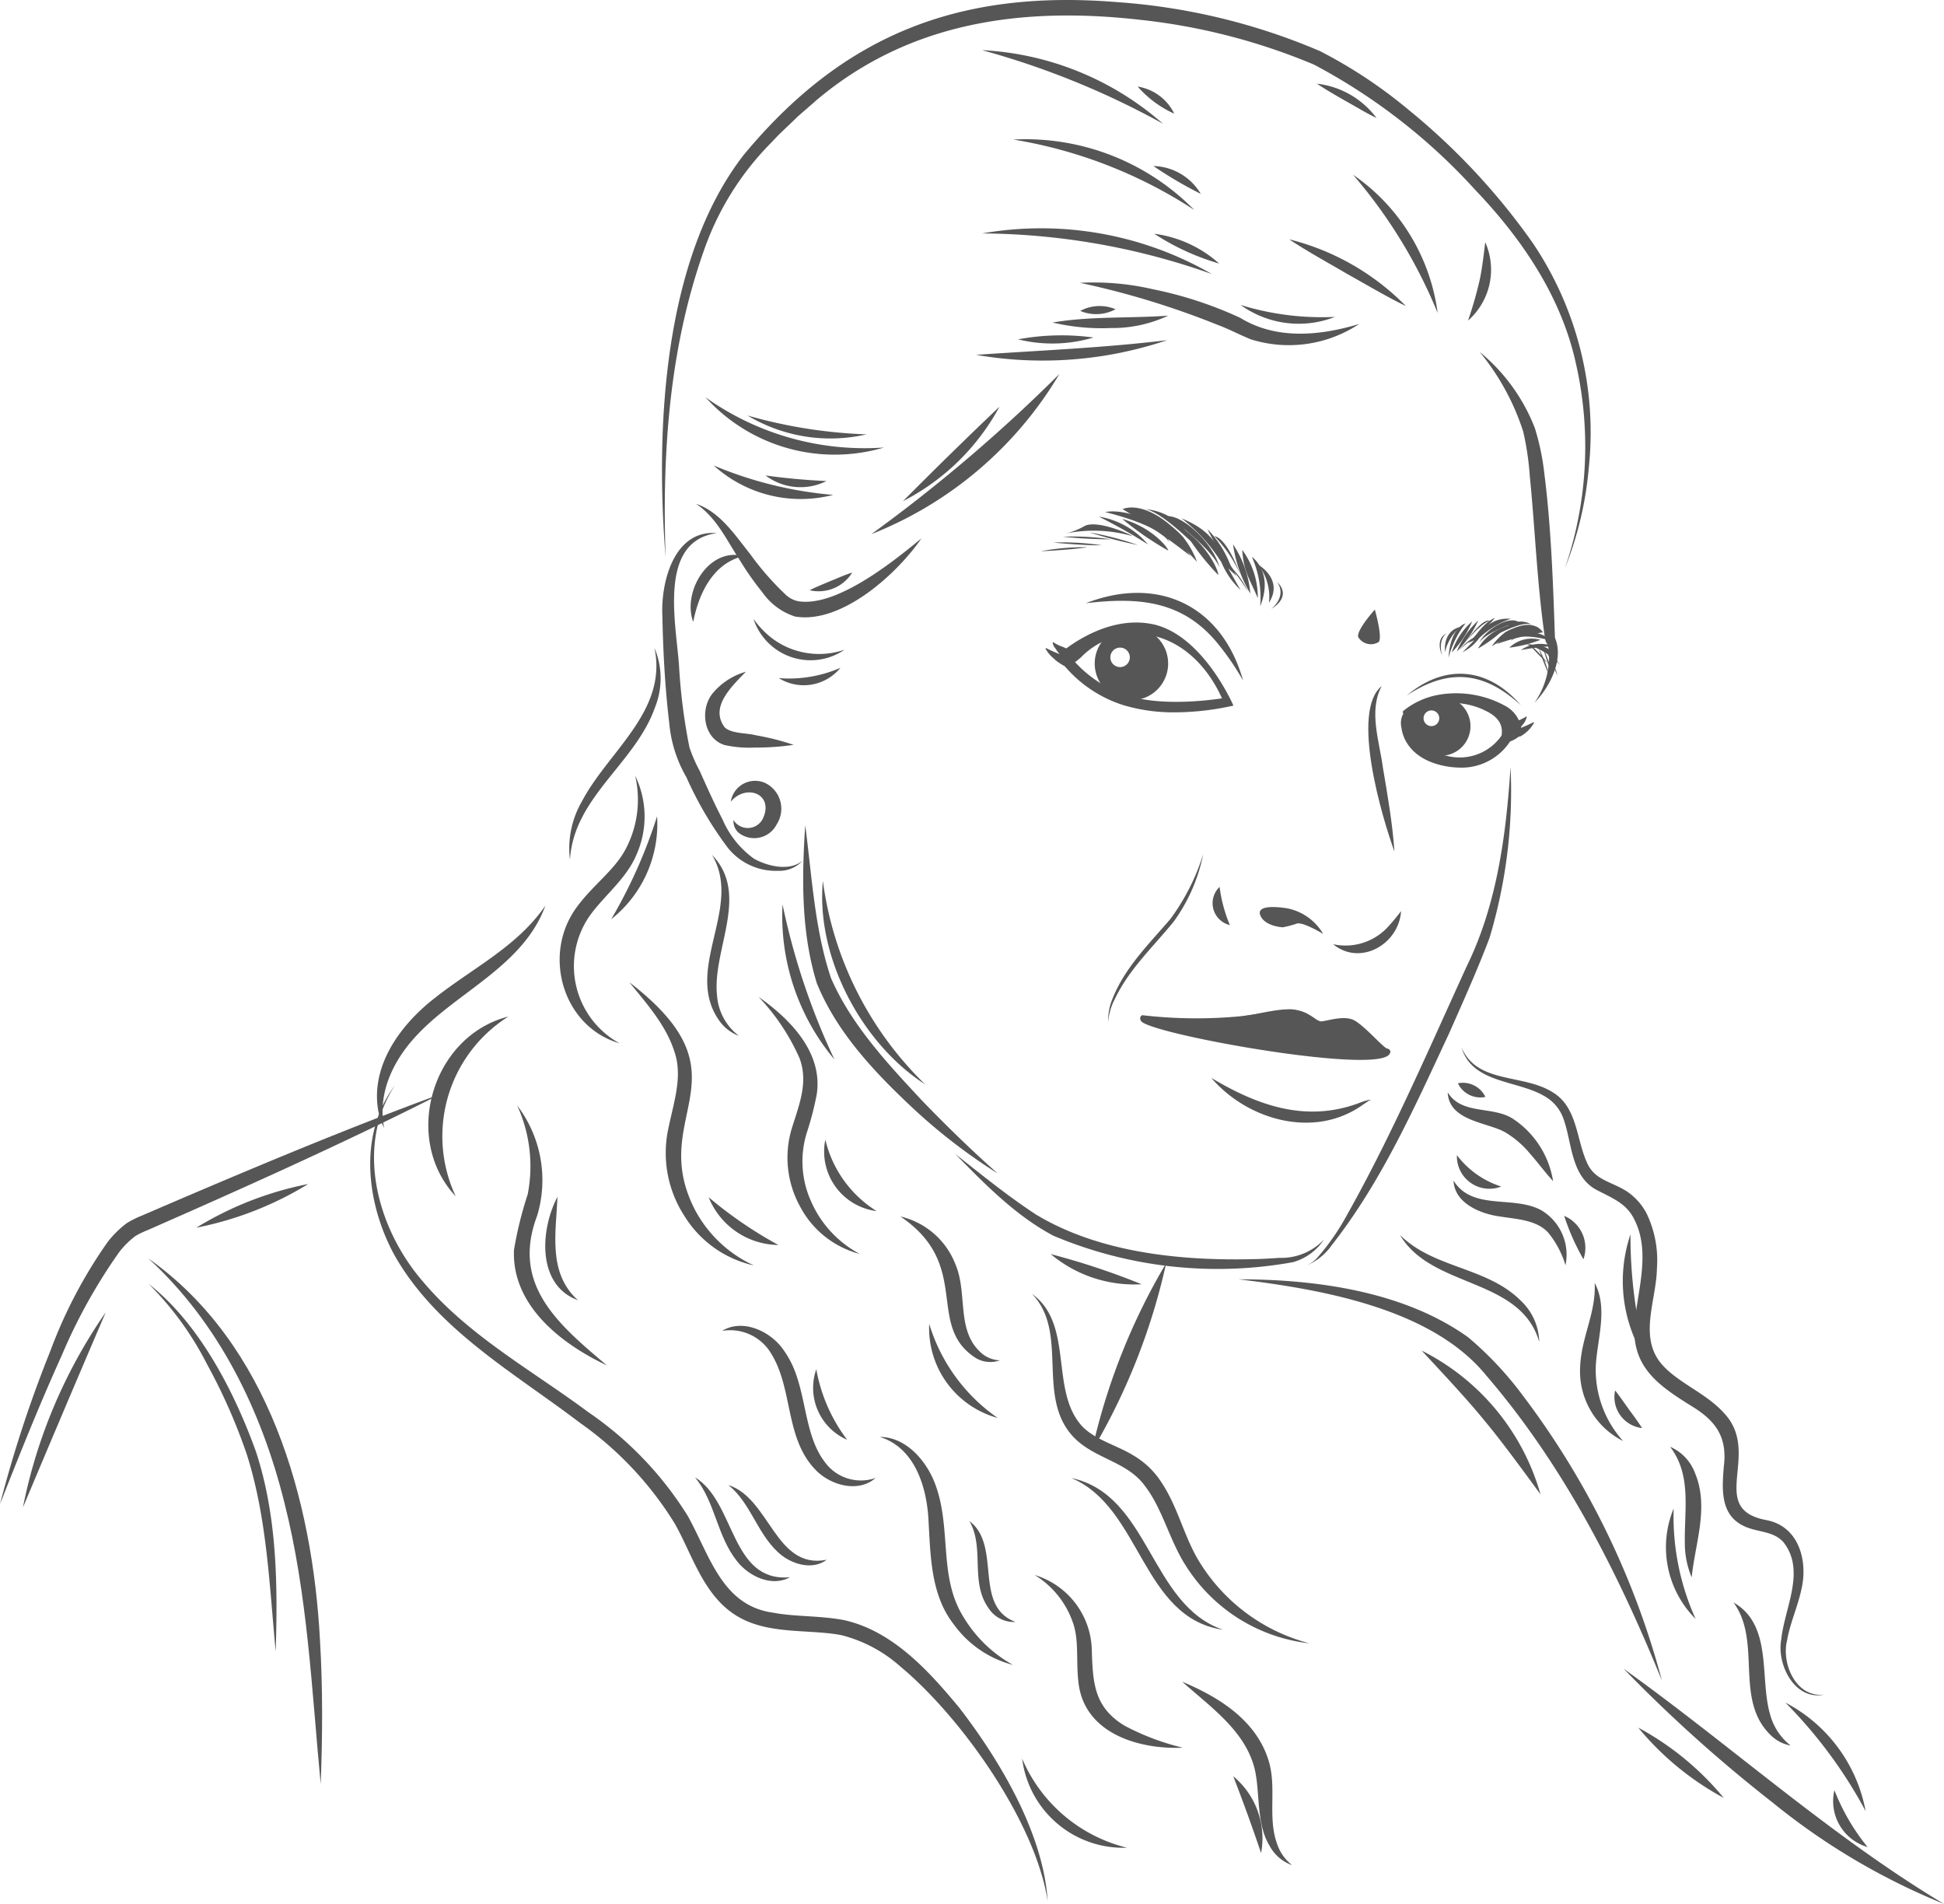 <svg xmlns="http://www.w3.org/2000/svg" xmlns:xlink="http://www.w3.org/1999/xlink" width="154.148" height="150.936" viewBox="0 0 154.148 150.936"><defs><clipPath id="a"><rect width="154.148" height="150.936" fill="none"/></clipPath></defs><g clip-path="url(#a)"><path d="M474.792,260c5.727-2.228,10.8.18,12.467,6.137a20.749,20.749,0,0,0-2.18-3.143c-2.793-3.266-6.287-3.465-10.287-2.993" transform="translate(-388.688 -212.18)" fill="#565656"/><path d="M624.16,297c-2.92-2.683-5.718-2.971-9.048-.774,3.044-2.572,6.468-2.229,9.048.774" transform="translate(-503.561 -241.09)" fill="#565656"/><path d="M599.343,299.89c-1.059,1.97-.183,4.376.093,6.458.372,2.214.762,4.419.917,6.669-.977-2.687-3.495-11.111-1.01-13.127" transform="translate(-489.781 -245.505)" fill="#565656"/><path d="M582.889,400.919a4.576,4.576,0,0,0,4.311-1.332,16.012,16.012,0,0,0,1.078-1.29c-.167,2.626-3.237,4.389-5.389,2.622" transform="translate(-477.182 -326.066)" fill="#565656"/><path d="M531.559,390.725a1.785,1.785,0,0,1-.816-3.029,11.64,11.64,0,0,0,.816,3.029" transform="translate(-434.037 -317.387)" fill="#565656"/><path d="M492.028,373.387a13.617,13.617,0,0,1-2.331,5.336c-1.621,2-3.549,3.78-4.669,6.136a4.781,4.781,0,0,0-.538,1.835,4.5,4.5,0,0,1,.372-1.908c.982-2.439,2.894-4.307,4.567-6.264a17.272,17.272,0,0,0,2.6-5.135" transform="translate(-396.621 -305.673)" fill="#565656"/><path d="M542.278,473c-.04-.065-.121.006-.175.031-.11.077-.419.279-.535.361-3.81,2.674-9.081,1.166-11.951-2.179,3.725,2.224,7.593,3.587,11.838,1.948a4.429,4.429,0,0,1,.733-.212c.034,0,.093.007.09.051" transform="translate(-433.571 -385.763)" fill="#565656"/><path d="M498.758,441.717a37.072,37.072,0,0,0,7.766.074c1.34-.117,3.612-.641,4.194-.524s1.748.932,2.156.932,1.786-.505,2.6-.1,2.35,2.194,2.641,2.253.347.311.117.524c-1.573,1.456-18.933-1.689-19.622-2.7-.186-.272.028-.491.147-.464" transform="translate(-408.128 -361.23)" fill="#565656"/><path d="M542.573,441.769c1.34-.116,2.932-.66,4.195-.524s1.748.932,2.156.932" transform="translate(-444.177 -361.208)" fill="#565656"/><path d="M586.833,335.013a40.51,40.51,0,0,1-1.666,13.6c-.978,2.586-2.1,5.062-3.212,7.583-2.7,5.771-5.328,11.721-9.291,16.764a4.537,4.537,0,0,1-2.143,1.671,2.517,2.517,0,0,0,1.087-.778,18.7,18.7,0,0,0,2.3-3.354c3.509-6.245,6.476-13.132,9.462-19.661,2.4-4.908,3.116-10.418,3.468-15.82" transform="translate(-467.057 -274.258)" fill="#565656"/><path d="M417.612,504.413c2.114,1.663,4.209,3.368,6.427,4.817,5.041,3.033,11.495,3.673,17.281,3.526.59-.009,1.407-.056,2-.1a4.652,4.652,0,0,0,3.535-1.447A4.313,4.313,0,0,1,444.392,513a33.489,33.489,0,0,1-18.99-2.1c-3.006-1.6-5.43-4.088-7.79-6.493" transform="translate(-341.878 -412.938)" fill="#565656"/><path d="M293.862,233.017c-4.78.678-3.13,7.457-2.962,10.769a46.013,46.013,0,0,0,.813,6.222,11.927,11.927,0,0,0,.814,1.859c.581,1.31,1.157,2.589,1.8,3.828a7.461,7.461,0,0,0,2.5,3.128c1.073.6,2.847,1.038,3.872.138a2.473,2.473,0,0,1-1.961.823,4.856,4.856,0,0,1-3.977-1.817,28.531,28.531,0,0,1-3.29-5.6,10.313,10.313,0,0,1-1.352-4.209c-.345-2.877-.495-5.7-.555-8.575-.132-2.666.915-6.839,4.3-6.571" transform="translate(-237.042 -190.75)" fill="#565656"/><path d="M548.035,247.366a7.915,7.915,0,0,0-.657-3.912s1.755,1.193.657,3.912" transform="translate(-448.111 -199.304)" fill="#565656"/><path d="M550.964,249.863a4.106,4.106,0,0,0-.858-3.021s2.056,1.153.858,3.021" transform="translate(-450.344 -202.077)" fill="#565656"/><path d="M555.833,256.586s1.281-.964.471-2.131c0,0,1.281,1.045-.471,2.131" transform="translate(-455.033 -208.31)" fill="#565656"/><path d="M480.183,233.757a24.293,24.293,0,0,0-3.84-1,36.421,36.421,0,0,0,3.84,1" transform="translate(-389.958 -190.551)" fill="#565656"/><path d="M464.443,237.344a21.137,21.137,0,0,0-3.831-.216c0,.01,2.552.25,3.831.216" transform="translate(-377.08 -194.118)" fill="#565656"/><path d="M458.854,239.116a18.647,18.647,0,0,0-3.689.316c0,.011,2.481-.116,3.689-.316" transform="translate(-372.621 -195.735)" fill="#565656"/><path d="M468.558,234.775a20.914,20.914,0,0,0-3.83-.209,35.721,35.721,0,0,0,3.83.209" transform="translate(-380.45 -192.019)" fill="#565656"/><path d="M532.987,237.378a10.508,10.508,0,0,0-2.084-3.084c.083.067.892-.026,2.084,3.084" transform="translate(-434.624 -191.805)" fill="#565656"/><path d="M520.679,230.606c-1.5-2.343-1.952-3.143-4.09-4.044a13.726,13.726,0,0,1,3.168,3.49,6.335,6.335,0,0,0,1.51,2.185s-.789-1.367-.96-1.7c.255.239.384.359.648.6-.11-.208-.165-.312-.276-.525" transform="translate(-422.906 -185.475)" fill="#565656"/><path d="M514.541,229.671c-.4-1.715-2.75-4.086-4.127-4.048,0,0,3.412,2.393,4.127,4.048" transform="translate(-417.85 -184.706)" fill="#565656"/><path d="M519.945,234.664c.172.149-.473-2.025-2.787-3.662a19.313,19.313,0,0,0,2.787,3.662" transform="translate(-423.371 -189.11)" fill="#565656"/><path d="M508.741,231.4s-1.038-3.046-3.242-3.142a39,39,0,0,1,3.242,3.142" transform="translate(-413.827 -186.865)" fill="#565656"/><path d="M504.466,225.246c.108.208-2.413-2.449-3.792-2.667a4.493,4.493,0,0,1,3.792,2.667" transform="translate(-409.877 -182.214)" fill="#565656"/><path d="M495.684,224.254c-3.021-3.227-4.842-2.275-4.842-2.275a52.794,52.794,0,0,1,5.384,3.714s-.749-1.064-.926-1.349c.266.141.395.214.647.36-.1-.177-.156-.268-.263-.451" transform="translate(-401.828 -181.616)" fill="#565656"/><path d="M538.238,248.591a6.374,6.374,0,0,0-1.632-2.2,14.05,14.05,0,0,1,1.632,2.2" transform="translate(-439.292 -201.709)" fill="#565656"/><path d="M488.292,225.973c-.59-1.734-3.722-2.685-5.075-2.372,0,0,4.219.958,5.075,2.372" transform="translate(-395.586 -183.003)" fill="#565656"/><path d="M494.322,229.349c.191.092-.994-1.751-3.62-2.494a24.677,24.677,0,0,0,3.62,2.494" transform="translate(-401.713 -185.715)" fill="#565656"/><path d="M484.321,228.03a6.454,6.454,0,0,0-3.905-2.206,44.027,44.027,0,0,1,3.905,2.206" transform="translate(-393.292 -184.871)" fill="#565656"/><path d="M471.3,230.136c.585.2-2.547-1.343-3.694-.779a5.653,5.653,0,0,1-1.473.593,11.179,11.179,0,0,1,5.167.186" transform="translate(-381.596 -187.661)" fill="#565656"/><path d="M540.5,241.88a8.186,8.186,0,0,0-1.368-3.895,10.321,10.321,0,0,0,1.368,3.895" transform="translate(-441.358 -194.827)" fill="#565656"/><path d="M544.39,244.191a6.354,6.354,0,0,0-1.235-3.83c.105,1.733.608,2.331,1.235,3.83" transform="translate(-444.654 -196.771)" fill="#565656"/><path d="M529.942,234.616a8.368,8.368,0,0,0-1.968-3.288,22.814,22.814,0,0,0,1.968,3.288" transform="translate(-432.226 -189.377)" fill="#565656"/><path d="M633.357,275.236a7.688,7.688,0,0,1,1.344-2.72s-1.191.289-1.344,2.72" transform="translate(-518.498 -223.095)" fill="#565656"/><path d="M631.791,276.1A3.65,3.65,0,0,1,633,274.122s-1.332.154-1.214,1.978" transform="translate(-517.209 -224.41)" fill="#565656"/><path d="M629.7,278.735s-.394-1.171.316-1.77c0,0-.915.343-.316,1.77" transform="translate(-515.34 -226.737)" fill="#565656"/><path d="M668.047,280.893a9.684,9.684,0,0,1,1.563,1.638,14.417,14.417,0,0,1-1.563-1.638" transform="translate(-546.897 -229.953)" fill="#565656"/><path d="M672.8,283.343a9.8,9.8,0,0,1,.836,2.143,18.352,18.352,0,0,1-.836-2.143" transform="translate(-550.79 -231.959)" fill="#565656"/><path d="M674.67,283.209a10.074,10.074,0,0,1,.757,2.208,21.405,21.405,0,0,1-.757-2.208" transform="translate(-552.318 -231.849)" fill="#565656"/><path d="M675.981,283.689a9.71,9.71,0,0,1,.924,2.107,16.364,16.364,0,0,1-.924-2.107" transform="translate(-553.392 -232.242)" fill="#565656"/><path d="M641.205,272.883c-.109.15,1.067-1.357,1.846-1.6-.059.022-.441-.33-1.846,1.6" transform="translate(-524.917 -222.076)" fill="#565656"/><path d="M640.262,272.088c1.361-1.244,1.8-1.69,3.1-1.626a6.924,6.924,0,0,0-2.5,1.528,3.638,3.638,0,0,1-1.325,1.121s.751-.756.924-.949c-.19.092-.286.137-.48.225l.275-.3" transform="translate(-523.563 -221.409)" fill="#565656"/><path d="M646.741,272.921c.644-1.154,2.441-2.123,3.123-1.616,0,0-2.334.618-3.123,1.616" transform="translate(-529.454 -221.991)" fill="#565656"/><path d="M646.172,275.427a3.832,3.832,0,0,1,2.349-1.791,11.029,11.029,0,0,1-2.349,1.791" transform="translate(-528.979 -224.012)" fill="#565656"/><path d="M652.274,276.185s1.311-1.935,2.443-1.241a18.545,18.545,0,0,0-2.443,1.241" transform="translate(-533.984 -224.96)" fill="#565656"/><path d="M655.306,272.63c-.108.119,1.847-1.007,2.6-.692-.057-.021-1.2-.845-2.6.692" transform="translate(-536.462 -222.426)" fill="#565656"/><path d="M655.007,273.793c2.354-1.382,3.022-.031,3.022-.031a21.72,21.72,0,0,0-3.668.928s.652-.541.815-.694c-.17.014-.254.024-.418.046.1-.1.148-.148.249-.248" transform="translate(-535.693 -223.631)" fill="#565656"/><path d="M637.733,279.563c-.075.11.737-.951,1.39-1.09a8.027,8.027,0,0,0-1.39,1.09" transform="translate(-522.076 -227.972)" fill="#565656"/><path d="M660.63,277.044c.746-1.1,2.566-.729,3.165-.023,0,0-2.368-.744-3.165.023" transform="translate(-540.825 -226.233)" fill="#565656"/><path d="M659.911,279.979a2.551,2.551,0,0,1,2.465-.621,10.255,10.255,0,0,1-2.465.621" transform="translate(-540.229 -228.634)" fill="#565656"/><path d="M665.008,281.831a2.67,2.67,0,0,1,2.534-.305,17.3,17.3,0,0,0-2.534.305" transform="translate(-544.409 -230.293)" fill="#565656"/><path d="M667.638,281.756c-.347-.05,1.628-.127,2.058.7a4.14,4.14,0,0,0,.586.958,5.415,5.415,0,0,0-2.644-1.655" transform="translate(-546.529 -230.636)" fill="#565656"/><path d="M636.972,273.722a6.728,6.728,0,0,1,1.7-2.459,8.318,8.318,0,0,1-1.7,2.459" transform="translate(-521.457 -222.069)" fill="#565656"/><path d="M634.794,274.11a5.39,5.39,0,0,1,1.613-2.457,7.943,7.943,0,0,1-1.613,2.457" transform="translate(-519.674 -222.389)" fill="#565656"/><path d="M643.506,271.916c.134-.122.918-1.445,1.841-1.794a14.694,14.694,0,0,1-1.841,1.794" transform="translate(-526.806 -221.135)" fill="#565656"/><path d="M595.134,266.482s-1.476,1.631-1.32,2.175a1.17,1.17,0,0,0,1.631.388c.311-.388-.311-2.563-.311-2.563" transform="translate(-486.116 -218.155)" fill="#565656"/><path d="M552.649,398.118s-1.34-.058-1.748-.874.891-.81,2.039-.641a4.249,4.249,0,0,1,2.913,2.039s-1.631-.99-2.1-.815a7.752,7.752,0,0,1-1.107.291" transform="translate(-450.932 -324.605)" fill="#565656"/><path d="M472.361,290.235a13.844,13.844,0,0,1-4.2-.559A10.128,10.128,0,0,1,463.025,286l.693-.448a9.475,9.475,0,0,0,4.705,3.341c3.229,1.059,8.045.152,8.094.143l.322.67a21.27,21.27,0,0,1-4.479.53" transform="translate(-379.055 -233.766)" fill="#565656"/><path d="M476.333,279.092s-2.389-5.515-6.35-6.272-7.4,2.505-7.4,2.505a.726.726,0,0,0,1.231.386c.947-.663,3.138-3.27,6.954-1.988s5.136,5.408,5.136,5.408Z" transform="translate(-378.694 -223.25)" fill="#565656"/><path d="M475.311,278.781l-.025-.079c-.013-.041-1.35-4.092-5.071-5.342a6.148,6.148,0,0,0-6.359,1.572c-.194.163-.361.3-.5.4a.929.929,0,0,1-.857.2,1,1,0,0,1-.533-.643l-.016-.059.045-.042c.035-.033,3.523-3.291,7.489-2.532s6.4,6.277,6.425,6.333l.056.131Zm-7.092-5.971a6.448,6.448,0,0,1,2.061.355c3.529,1.185,4.965,4.815,5.174,5.4l.2-.018c-.393-.836-2.691-5.408-6.215-6.081-3.611-.691-6.831,2.05-7.26,2.434a.605.605,0,0,0,1.052.271c.135-.094.3-.232.489-.392a6.876,6.876,0,0,1,4.5-1.965" transform="translate(-378.173 -222.791)" fill="#565656"/><path d="M481.569,274a2.911,2.911,0,1,0,2.911,2.911A2.911,2.911,0,0,0,481.569,274m-.9,3.193a.772.772,0,1,1,.772-.772.772.772,0,0,1-.772.772" transform="translate(-391.853 -224.309)" fill="#565656"/><path d="M457.151,283.283a10.563,10.563,0,0,0,1.3.563,1.1,1.1,0,0,1,.321.439l.626.558c-.4.19-1.371-.443-1.634-.734a2.714,2.714,0,0,1-.656-.783Z" transform="translate(-374.21 -231.91)" fill="#565656"/><path d="M460.336,280.8a3.246,3.246,0,0,0,.623.319,2.658,2.658,0,0,1,.652.322c.049.07-.137.178-.236.322a.659.659,0,0,1-.46.019c-.186-.08-.345-.412-.491-.584a.865.865,0,0,1-.15-.387Z" transform="translate(-376.804 -229.879)" fill="#565656"/><path d="M613.977,305.055a6.043,6.043,0,0,1,2.617-1.21,7.987,7.987,0,0,1,5.4.893,2.383,2.383,0,0,1,1.165,2.059,2.115,2.115,0,0,1-1.359.621c-.311-.078.754-1.524-1.359-2.524-3.135-1.483-5.1.076-6.2.311-.167.036-.38-.058-.263-.15" transform="translate(-502.605 -248.645)" fill="#565656"/><path d="M621.41,307.063a.422.422,0,0,1-.1-.011c-.176-.044-.147-.241-.116-.45.071-.485.2-1.388-1.262-2.081a5.9,5.9,0,0,0-5.276.018,5.569,5.569,0,0,1-.857.3.384.384,0,0,1-.407-.132.161.161,0,0,1,.058-.2,6.17,6.17,0,0,1,2.664-1.23,8.085,8.085,0,0,1,5.471.909,2.412,2.412,0,0,1,1.2,2.191,2.275,2.275,0,0,1-1.376.686m-4.058-3.371a6.163,6.163,0,0,1,2.667.642c1.6.759,1.451,1.8,1.378,2.3a.866.866,0,0,0-.018.236,2.188,2.188,0,0,0,1.222-.583,2.355,2.355,0,0,0-1.129-1.926,7.868,7.868,0,0,0-5.325-.878,5.93,5.93,0,0,0-2.523,1.153.285.285,0,0,0,.132,0,5.447,5.447,0,0,0,.823-.29,7.1,7.1,0,0,1,2.774-.656m-3.839.9.061.084,0,0Z" transform="translate(-502.141 -248.178)" fill="#565656"/><path d="M619.446,304.517a2.345,2.345,0,1,0,2.345,2.345,2.345,2.345,0,0,0-2.345-2.345m-.753,2.339a.622.622,0,1,1,.622-.622.622.622,0,0,1-.622.622" transform="translate(-505.19 -249.293)" fill="#565656"/><path d="M617.255,314.4a6.281,6.281,0,0,1-1.174-.115c-3.124-.593-3.447-2.708-3.478-3.026a1.548,1.548,0,0,1,.465-1.54l.633.394a1.171,1.171,0,0,0-.288.991l.01.073c.005.07.161,1.795,2.811,2.3a4.043,4.043,0,0,0,4.372-1.72l.613.557a4.59,4.59,0,0,1-3.965,2.089" transform="translate(-501.471 -253.548)" fill="#565656"/><path d="M615.015,309.656s.643-.284.663-.148-.391,1.566-.138,2.148.155.816.155.816a3.584,3.584,0,0,1-.854-1.922c.058-.835.175-.893.175-.893" transform="translate(-503.336 -253.348)" fill="#565656"/><path d="M663.254,315.743a2.788,2.788,0,0,1-1.075,1.079.831.831,0,0,1-.569-.061l-.02-.058a1.1,1.1,0,0,1,.321-.439,10.646,10.646,0,0,0,1.3-.563l.045.042" transform="translate(-541.611 -258.449)" fill="#565656"/><path d="M662.473,313.231a1.478,1.478,0,0,1-.38.7c-.081.1-.134.236-.261.272-.087.03-.4.08-.494-.07a.718.718,0,0,1,.133-.432c.121-.141.46-.185.643-.31a1.119,1.119,0,0,0,.3-.169Z" transform="translate(-541.404 -256.418)" fill="#565656"/><path d="M646.977,153.834a14.683,14.683,0,0,1,4.375,6.036,19.406,19.406,0,0,1,.765,3.706c.536,4.2.692,8.93.83,12.924.731,1.7-.405,3.9-1.62,5.142a6.417,6.417,0,0,0,1.132-4.209,1.591,1.591,0,0,0-.227-.607,1.669,1.669,0,0,1-.069-.251c-.623-4.17-.789-8.678-1.208-12.868a23.127,23.127,0,0,0-.522-3.548,19.173,19.173,0,0,0-3.457-6.325" transform="translate(-529.648 -125.936)" fill="#565656"/><path d="M322.186,222.981c-1.934,2.814-6.333,6.8-10.012,6.181a5.055,5.055,0,0,1-2.609-1.947,22.182,22.182,0,0,1-1.724-2.445c-1.07-1.612-1.866-3.443-3.521-4.546,1.911.639,3.109,2.507,4.307,4a22.449,22.449,0,0,0,2.8,3.2,2.018,2.018,0,0,0,1.008.526c3.011.473,7.452-3.074,9.747-4.973" transform="translate(-249.132 -180.286)" fill="#565656"/><path d="M380.99,176.171a125.806,125.806,0,0,0,14.914-12.7,30.261,30.261,0,0,1-14.914,12.7" transform="translate(-311.897 -133.826)" fill="#565656"/><path d="M494.36,126.7a10.087,10.087,0,0,1-8.605,1.213c-.954-.394-1.7-.8-2.631-1.147a66.132,66.132,0,0,0-10.9-3.329,20.853,20.853,0,0,1,5.783.509,31.1,31.1,0,0,1,6.925,2.269c2.868,1.758,6.318,1.421,9.429.485" transform="translate(-386.585 -101.016)" fill="#565656"/><path d="M289.743,44.21c-.812-10.091-.244-23.6,6.169-31.9C303.88,2.666,313.133-.836,325.5.165a49.666,49.666,0,0,1,16.134,3.888A38.025,38.025,0,0,1,348.6,8.66a52.722,52.722,0,0,1,9.9,10.6,26.829,26.829,0,0,1,4.447,17.8,27.956,27.956,0,0,1-1.9,8,29.653,29.653,0,0,0,.9-16.137c-1.148-5.365-4.292-9.988-8.036-13.9A46.866,46.866,0,0,0,341.15,5.12a49.054,49.054,0,0,0-13.71-3.542c-9.356-1.069-18.326.119-25.73,6.358-.369.335-1.155,1-1.527,1.336-.353.353-1.109,1.058-1.467,1.41l-.706.735a22.715,22.715,0,0,0-5.261,8.53c-2.732,7.75-3.291,16.085-3.006,24.263" transform="translate(-236.963 0)" fill="#565656"/><path d="M441.967,148.694a30.888,30.888,0,0,1-15.147,1.165c5.067-.353,10.1-.551,15.147-1.165" transform="translate(-349.416 -121.728)" fill="#565656"/><path d="M460.229,138.53c3-.513,6.142-.325,9.166-.544a10.369,10.369,0,0,1-4.546.981,16.981,16.981,0,0,1-4.62-.437" transform="translate(-376.766 -112.962)" fill="#565656"/><path d="M447.651,103.405a55.215,55.215,0,0,0-18.221-3.223,27.1,27.1,0,0,1,18.221,3.223" transform="translate(-351.553 -81.677)" fill="#565656"/><path d="M457.42,66.437a37.205,37.205,0,0,0-14.352-5.585,18.779,18.779,0,0,1,14.352,5.585" transform="translate(-362.718 -49.79)" fill="#565656"/><path d="M443.73,27.756a65.1,65.1,0,0,0-14.343-5.83,23.52,23.52,0,0,1,14.343,5.83" transform="translate(-351.518 -17.95)" fill="#565656"/><path d="M308.478,173.675a21.749,21.749,0,0,0,14.154,3.981,13.806,13.806,0,0,1-14.154-3.981" transform="translate(-252.535 -142.179)" fill="#565656"/><path d="M321.529,205.809a10.28,10.28,0,0,1-9.471-2.333,31.135,31.135,0,0,0,9.471,2.333" transform="translate(-255.466 -166.576)" fill="#565656"/><path d="M639.026,457.824c1.232,2.934,4.886,2.072,7.243,3.572,1.975,1.186,1.864,3.813,2.741,5.64.607,1.335,1.958,1.443,3.152,2.226A4.769,4.769,0,0,1,653.706,471a8.561,8.561,0,0,1,.818,4.348c-.04,2.533-1.486,5.46.395,7.616,1.285,1.467,3.513,2.283,4.909,3.84,3.075,3.223-1.428,7.626,3.41,8.509,2.571.51,3.28,3.268,2.735,5.518-.3,1.38-.891,2.644-1.13,4.014-.462,1.88.735,4.579,2.961,4.288-2.332.523-3.791-2.354-3.424-4.351.258-2.514,1.967-5.438.185-7.714-.953-1.086-2.491-.684-3.709-1.634-1.329-1.017-1.14-2.941-1.029-4.365.28-2.226-.531-3.53-2.386-4.695-2.754-1.715-5.088-3.2-4.658-6.967.3-2.605,1.192-5.463-.036-7.9-.605-1.283-1.708-1.706-2.964-2.354-2.138-1.107-1.971-3.839-2.706-5.759a3.292,3.292,0,0,0-1.147-1.489c-2.128-1.531-6.018-1.063-6.9-4.071" transform="translate(-523.139 -374.798)" fill="#565656"/><path d="M633.018,477.542c1.109,1.8,3.514,1.059,5.13,2.065a7.3,7.3,0,0,1,3.223,4.969c-.668-.733-1.232-1.507-1.843-2.193a7.529,7.529,0,0,0-1.978-1.692c-1.4-.784-4.447-.884-4.533-3.148" transform="translate(-518.22 -390.94)" fill="#565656"/><path d="M635.553,516.093c1.488,2.414,4.755,1.144,6.955,2.35a4.088,4.088,0,0,1,1.92,4.358,7.44,7.44,0,0,0-1.367-2.579c-.935-1.026-2.516-1.069-3.872-1.29-1.513-.208-3.573-1.055-3.635-2.839" transform="translate(-520.295 -422.5)" fill="#565656"/><path d="M692.024,560.827c1.1,2.044.159,4.591.084,6.7a8.43,8.43,0,0,0,2.169,5.832,6.188,6.188,0,0,1-3.406-5.883c.1-2.382,1.272-4.279,1.153-6.645" transform="translate(-565.575 -459.121)" fill="#565656"/><path d="M730.248,632.45a3.654,3.654,0,0,1,1.969,2.069c1.136,2.717.026,5.517-.259,8.278a6.92,6.92,0,0,1-.542-2.755c-.047-2.625.549-5.349-1.168-7.592" transform="translate(-597.818 -517.755)" fill="#565656"/><path d="M757.936,700.507c3.126,1.766,2.066,6,2.9,8.85a4.656,4.656,0,0,0,1.635,2.492,3,3,0,0,1-1.5-.745c-3.053-2.827-.721-7.449-3.032-10.6" transform="translate(-620.484 -573.47)" fill="#565656"/><path d="M250.688,339.046a7.4,7.4,0,0,1,.126,6.225c-.808,1.977-2.622,3.308-3.775,4.961a6.981,6.981,0,0,0,2.416,10.038c-4.491-1.308-6.157-6.982-3.428-10.749,1.3-1.8,3.027-2.957,3.921-4.667a8.389,8.389,0,0,0,.742-5.808" transform="translate(-200.327 -277.56)" fill="#565656"/><path d="M275.185,429.4c9.826,7.56,1.3,10.519,5.217,18.067a9.989,9.989,0,0,0,4.661,4.382,8.674,8.674,0,0,1-5.492-3.89,9.168,9.168,0,0,1-1.329-6.8c.455-2.259,1.21-4.3.5-6.3-.66-2.065-2.192-3.771-3.554-5.457" transform="translate(-225.28 -351.53)" fill="#565656"/><path d="M178.188,395.848c-1.7,4.7-6.8,6.751-10.048,10.127-1.918,1.972-3.3,4.638-2.743,7.509a5.51,5.51,0,0,1-.468-1.392c-.618-3.6,1.823-6.858,4.523-8.94,3-2.369,6.521-4.064,8.736-7.3" transform="translate(-134.94 -324.061)" fill="#565656"/><path d="M331.74,435.822c2.483,1.742,5.113,4.408,4.6,7.727a23.987,23.987,0,0,1-.769,2.979,7.676,7.676,0,0,0,.307,5.465,8.656,8.656,0,0,0,3.873,4.2,7.484,7.484,0,0,1-4.74-3.778,8.008,8.008,0,0,1-.63-6.229c.586-1.871,1.3-3.617.6-5.5a16.961,16.961,0,0,0-3.243-4.863" transform="translate(-271.579 -356.786)" fill="#565656"/><path d="M393.716,531.782a6.182,6.182,0,0,1,4.354,3.774c.983,2.284.072,5.146,1.933,6.928a2.36,2.36,0,0,0,1.6.7,2.252,2.252,0,0,1-1.955-.208c-3.964-2.614-.232-7.325-5.929-11.193" transform="translate(-322.316 -435.343)" fill="#565656"/><path d="M451.229,565.6c3.389,2.447,1.351,7.712,4.021,10.545,1.078,1.06,2.636,1.43,3.97,2.235a6.717,6.717,0,0,1,1.941,1.689c1.527,2.032,1.961,4.33,3.136,6.427a14.527,14.527,0,0,0,8.939,6.81,13.331,13.331,0,0,1-9.873-6.258c-1.235-1.958-1.815-4.464-3.179-6.219-1.416-1.972-4.068-2.146-5.716-3.935-2.926-3.191-.285-8.237-3.239-11.293" transform="translate(-369.399 -463.029)" fill="#565656"/><path d="M315.74,579.987c1.537-.956,3.627-.071,4.69,1.271a7.485,7.485,0,0,1,1.222,2.319c.764,2.236.8,4.9,2.2,6.763a3.533,3.533,0,0,0,4.055,1.306c-1.367,1.21-3.609.585-4.786-.675-2.4-2.5-1.752-6.345-3.469-9.148a3.778,3.778,0,0,0-3.911-1.836" transform="translate(-258.48 -474.478)" fill="#565656"/><path d="M384.688,628.147c2.016,0,3.6,1.78,4.315,3.541,1.449,3.59.261,7.47,2.341,10.768a10.516,10.516,0,0,0,3.9,3.761,8.372,8.372,0,0,1-4.7-3.226c-1.844-2.356-1.833-5.514-2-8.333-.147-2.586-1.1-5.668-3.855-6.511" transform="translate(-314.925 -514.232)" fill="#565656"/><path d="M452.377,688.5a6.367,6.367,0,0,1,4.534,5.918c.082,2.628.168,4.565,2.616,6.039a19.64,19.64,0,0,0,4.6,1.735c-3.438.152-7.8-1.1-8.27-5.146-.217-1.805.072-3.413-.477-4.866a7.158,7.158,0,0,0-3-3.68" transform="translate(-370.338 -563.641)" fill="#565656"/><path d="M516.978,735.2c2.822,1.185,5.748,2.967,6.786,6.082.751,2.21-.049,4.525.7,6.694a3.6,3.6,0,0,0,1.216,1.761,3.233,3.233,0,0,1-1.765-1.5c-1.2-1.937-.684-4.641-1.331-6.576-.895-2.762-3.475-4.551-5.607-6.458" transform="translate(-423.224 -601.875)" fill="#565656"/><path d="M193.634,444.38a11.219,11.219,0,0,0-4.174,14.253c-4.284-4.568-1.891-12.714,4.174-14.253" transform="translate(-153.323 -363.792)" fill="#565656"/><path d="M224.957,483.222a9.759,9.759,0,0,1,1.585,8.758c-2.069,5.472,1.685,8.6,5.531,11.851-3.578-1.682-7.554-4.735-7.364-9.156a29.991,29.991,0,0,1,1.087-4.4,11.565,11.565,0,0,0-.839-7.058" transform="translate(-183.953 -395.59)" fill="#565656"/><path d="M351.337,360.712c.535,4.064.746,8.26,2.044,12.123,1.617,3.715,4.484,6.781,7.248,9.743,1.914,1.978,3.892,3.908,5.972,5.748a44.9,44.9,0,0,1-6.621-5.081c-3.058-2.852-6.107-6.036-7.719-9.991-1.253-4.044-1.2-8.362-.923-12.541" transform="translate(-287.488 -295.297)" fill="#565656"/><path d="M483.266,552.171a50.567,50.567,0,0,1-5.9,14.914,50.549,50.549,0,0,1,5.9-14.914" transform="translate(-390.793 -452.035)" fill="#565656"/><path d="M34.913,478.329c-7.487,3.8-15.469,7.373-23.17,10.758a7.5,7.5,0,0,0-.987.472,6.828,6.828,0,0,0-1.289,1.267,43.439,43.439,0,0,0-4.575,8.22C3.142,502.909,1.56,506.86,0,510.828a99.389,99.389,0,0,1,4-12.163,37.731,37.731,0,0,1,4.518-8.594,7.958,7.958,0,0,1,1.543-1.527,8.013,8.013,0,0,1,1.16-.581c7.735-3.332,15.8-6.742,23.688-9.635" transform="translate(0 -391.584)" fill="#565656"/><path d="M541.61,559.238c6.119,0,13.1.946,18.2,4.6a27.328,27.328,0,0,1,4.374,4.672,65.09,65.09,0,0,1,10.984,22.537c-3.517-8.644-7.812-17.074-13.919-24.172-4.325-5.335-13.1-6.844-19.637-7.636" transform="translate(-443.389 -457.82)" fill="#565656"/><path d="M64.822,550.086c9.584,6.758,13.032,19.117,13.62,30.312.226,3.793.2,7.582.055,11.367-.718-7.5-1.029-15.051-2.893-22.367-1.81-7.244-5.187-14.208-10.781-19.312" transform="translate(-53.067 -450.328)" fill="#565656"/><path d="M64.891,561.165c4.024,3.126,6.828,8.583,8.529,13.318,1.673,5.092,1.733,10.539,1.564,15.838-.5-5.23-.687-10.58-2.283-15.6a45.223,45.223,0,0,0-3.176-7.2,24.858,24.858,0,0,0-4.634-6.36" transform="translate(-53.123 -459.398)" fill="#565656"/><path d="M163.834,474.613c-3.173,4.846-1.366,11.328,2.178,15.46,3.644,4.346,8.623,7.044,13.158,10.409a27.616,27.616,0,0,1,7.911,8.257c1.761,3.175,2.717,7.113,6.792,7.656,1.752.328,3.661.216,5.611.587,3.861.876,6.707,4.035,9.122,6.951,3.227,4.188,6.667,9.961,7,15.313-.955-6.262-6.845-14.574-11.683-18.593a11.123,11.123,0,0,0-4.669-2.482c-2.655-.507-5.955.011-8.456-1.627-2.53-1.639-3.408-4.844-4.76-7.218a27.145,27.145,0,0,0-7.515-7.986c-5.165-3.936-11.313-7.362-14.661-13.206-2.262-4.071-2.96-9.616-.03-13.521" transform="translate(-132.534 -388.542)" fill="#565656"/><path d="M709.939,729.495c8.422,6.024,16.5,13.321,25.4,18.642a53.11,53.11,0,0,1-13.626-8.067,115.382,115.382,0,0,1-11.774-10.575" transform="translate(-581.192 -597.201)" fill="#565656"/><path d="M621.629,590.4a18.331,18.331,0,0,1,9.422,11.395c-1.29-1.756-3.1-4.25-4.479-5.889-1.342-1.656-3.47-3.921-4.943-5.505" transform="translate(-508.897 -483.328)" fill="#565656"/><path d="M336.67,272.975a4.765,4.765,0,0,1-7.227-2.443,7.263,7.263,0,0,0,1.431,1.508,6.211,6.211,0,0,0,5.8.935" transform="translate(-269.698 -221.471)" fill="#565656"/><path d="M345.411,291.937a3.754,3.754,0,0,1-4.887.816,10.24,10.24,0,0,0,4.887-.816" transform="translate(-278.77 -238.994)" fill="#565656"/><path d="M302.173,247.868c-.88-2.377,1.217-5.943,3.992-5.228-2.434.587-3.546,2.958-3.992,5.228" transform="translate(-247.207 -198.561)" fill="#565656"/><path d="M311.533,293.667c-1.158,1.2-2.866,2.8-1.679,4.4.541.52,1.726.433,2.489.636a19.817,19.817,0,0,1,2.98.755,19.806,19.806,0,0,1-3.067.214,9,9,0,0,1-2.413-.2c-1.684-.538-1.948-2.813-.971-4.059a5.32,5.32,0,0,1,2.661-1.749" transform="translate(-252.394 -240.41)" fill="#565656"/><path d="M367.63,401.241c-5.041-3.242-8.665-10.1-8.1-16.114a27.511,27.511,0,0,0,8.1,16.114" transform="translate(-294.28 -315.284)" fill="#565656"/><path d="M319.533,342.956a1.952,1.952,0,0,1,2.662-1.508,2.266,2.266,0,0,1,.993,3.282,2,2,0,0,1-3.073.659,1.249,1.249,0,0,1-.368-.976,1.331,1.331,0,0,0,2.359-.176c.84-1.9-1.364-2.722-2.572-1.281" transform="translate(-261.586 -279.405)" fill="#565656"/><path d="M326.851,181.636a39.2,39.2,0,0,0,9.438,1.494,12.765,12.765,0,0,1-9.438-1.494" transform="translate(-267.577 -148.696)" fill="#565656"/><path d="M334.711,207.849c1.633.226,3.186.365,4.834.443a4.61,4.61,0,0,1-4.834-.443" transform="translate(-274.011 -170.156)" fill="#565656"/><path d="M394.81,185.263c2.532-2.547,5.053-5.021,7.657-7.494a18.1,18.1,0,0,1-7.657,7.494" transform="translate(-323.211 -145.531)" fill="#565656"/><path d="M354.06,251.714c.5-.268,1.156-.517,1.664-.738.517-.205,1.154-.5,1.7-.658a3.135,3.135,0,0,1-3.361,1.4" transform="translate(-289.851 -204.922)" fill="#565656"/><path d="M445.132,146.909a18.812,18.812,0,0,1,5.981-.145,11.387,11.387,0,0,1-5.981.145" transform="translate(-364.407 -120.007)" fill="#565656"/><path d="M472.332,134.163a3.249,3.249,0,0,1,2.8-.132,3.248,3.248,0,0,1-2.8.132" transform="translate(-386.674 -109.515)" fill="#565656"/><path d="M542.448,133.31a21.837,21.837,0,0,0,7.482.946,7.877,7.877,0,0,1-7.482-.946" transform="translate(-444.075 -109.134)" fill="#565656"/><path d="M504.708,102.186a9.586,9.586,0,0,1,5.146,2.362,19.063,19.063,0,0,1-5.146-2.362" transform="translate(-413.179 -83.655)" fill="#565656"/><path d="M504.307,72.574a4.5,4.5,0,0,1,3.758,2.207,32.17,32.17,0,0,1-3.758-2.207" transform="translate(-412.851 -59.413)" fill="#565656"/><path d="M497.441,37.854a3.89,3.89,0,0,1,2.9,2.146,8.477,8.477,0,0,1-2.9-2.146" transform="translate(-407.23 -30.989)" fill="#565656"/><path d="M572.932,109.908c-1.407-.673-3.3-1.792-4.674-2.557-1.362-.8-3.275-1.852-4.575-2.73a19.6,19.6,0,0,1,9.25,5.287" transform="translate(-461.458 -85.648)" fill="#565656"/><path d="M598.319,87.339a40.006,40.006,0,0,0-6.708-10.957,15.793,15.793,0,0,1,6.708,10.957" transform="translate(-484.322 -62.53)" fill="#565656"/><path d="M641.883,112.1a31.706,31.706,0,0,0,.888-3.063c.211-.886.366-2.234.477-3.153a5.373,5.373,0,0,1-1.365,6.216" transform="translate(-525.477 -86.684)" fill="#565656"/><path d="M575.837,36.584a6.869,6.869,0,0,1,4.72,2.715c-.43-.2-.826-.421-1.22-.643-1.1-.639-2.445-1.361-3.5-2.072" transform="translate(-471.409 -29.949)" fill="#565656"/><path d="M716.329,755.237a22.8,22.8,0,0,1,6.777,5.569,22.794,22.794,0,0,1-6.777-5.569" transform="translate(-586.423 -618.275)" fill="#565656"/><path d="M239.379,523.164c-.121,2.85-.782,6.034,1.616,8.2-3.285-1.2-2.984-5.628-1.616-8.2" transform="translate(-195.171 -428.288)" fill="#565656"/><path d="M309.856,523.371a32.893,32.893,0,0,0,5.531,3.784,6.035,6.035,0,0,1-5.531-3.784" transform="translate(-253.664 -428.458)" fill="#565656"/><path d="M303.912,645.847c3.215,1.94,2.8,8.336,7.522,7.914-1.436.8-3.258-.073-4.194-1.272-1.6-2-1.73-4.719-3.328-6.642" transform="translate(-248.798 -528.723)" fill="#565656"/><path d="M255.559,283.223a6.184,6.184,0,0,1,.05,4.7c-1.565,4.468-6.458,7.131-6.748,12.1a7.419,7.419,0,0,1,.94-4.62c2.09-3.989,6.824-7.171,5.758-12.177" transform="translate(-203.665 -231.86)" fill="#565656"/><path d="M612.141,539.864c2.662,2.648,6.828,2.52,9.521,5.153a4.652,4.652,0,0,1,1.521,3.328c-1.481-5.147-8.543-4.215-11.042-8.481" transform="translate(-501.129 -441.96)" fill="#565656"/><path d="M683.932,531.5a2.749,2.749,0,0,1,1.526,3.439,18.379,18.379,0,0,1-1.526-3.439" transform="translate(-559.901 -435.109)" fill="#565656"/><path d="M705.87,607.831c.376.463.745,1.018,1.083,1.483s.738.994,1.056,1.5a2.478,2.478,0,0,1-2.138-2.985" transform="translate(-577.802 -497.601)" fill="#565656"/><path d="M729.013,659.446a19.772,19.772,0,0,0,1.74,8.75,8.033,8.033,0,0,1-1.74-8.75" transform="translate(-596.302 -539.855)" fill="#565656"/><path d="M780.67,744.294a12.216,12.216,0,0,1,6.359,8.6,37.112,37.112,0,0,0-6.359-8.6" transform="translate(-639.095 -609.316)" fill="#565656"/><path d="M801.547,782.6a16.8,16.8,0,0,0,2.63,4.505,3.783,3.783,0,0,1-2.63-4.505" transform="translate(-656.088 -640.678)" fill="#565656"/><path d="M710.154,539.609a37.664,37.664,0,0,0,1.355,10.14,11.548,11.548,0,0,1-1.355-10.14" transform="translate(-580.867 -441.751)" fill="#565656"/><path d="M636.945,504.971a7.138,7.138,0,0,0,3.515,2.487,2.579,2.579,0,0,1-3.515-2.487" transform="translate(-521.422 -413.394)" fill="#565656"/><path d="M637.455,473.377a1.974,1.974,0,0,1,2.179,1.08,1.974,1.974,0,0,1-2.179-1.08" transform="translate(-521.852 -387.497)" fill="#565656"/><path d="M355.706,598.55a13.051,13.051,0,0,0,2.445,5.593,4.484,4.484,0,0,1-2.445-5.593" transform="translate(-290.978 -490.003)" fill="#565656"/><path d="M423.869,664.913c2.6,1.971.252,6.716,3.654,8a2.4,2.4,0,0,1-2.148-1.11c-1.475-2.092-.279-4.737-1.506-6.892" transform="translate(-347 -544.331)" fill="#565656"/><path d="M406.206,578.723a14.009,14.009,0,0,0,5.431,7.458,7.38,7.38,0,0,1-5.431-7.458" transform="translate(-332.525 -473.772)" fill="#565656"/><path d="M468.384,646.093c6.25,1.321,6.211,10.053,12.036,12.03-6.458-.934-6.474-9.717-12.036-12.03" transform="translate(-383.443 -528.924)" fill="#565656"/><path d="M539.22,776.478a6.385,6.385,0,0,1,2.21,6.088c-.706-2.08-1.413-4.041-2.21-6.088" transform="translate(-441.432 -635.664)" fill="#565656"/><path d="M446.93,768.8a12.189,12.189,0,0,0,8.311,7.057,8.074,8.074,0,0,1-8.311-7.057" transform="translate(-365.879 -629.378)" fill="#565656"/><path d="M318.492,649.209c3.293,1.033,3.719,6.734,7.8,5.916-1.174.89-2.9.329-3.883-.61-1.664-1.552-2.169-3.909-3.916-5.306" transform="translate(-260.733 -531.475)" fill="#565656"/><path d="M360.3,498.192a9.162,9.162,0,0,0,4.067,5.664,4.757,4.757,0,0,1-4.067-5.664" transform="translate(-294.856 -407.845)" fill="#565656"/><path d="M309.63,373.73c3.047,3.139-.018,7.53.4,11.18a4.388,4.388,0,0,0,1.732,3.16,3.309,3.309,0,0,1-1.559-1.2c-2.882-4.07,1.918-9-.577-13.142" transform="translate(-253.169 -305.954)" fill="#565656"/><path d="M342.036,395.355a55.147,55.147,0,0,0,4.113,12.291,17.689,17.689,0,0,1-4.113-12.291" transform="translate(-279.985 -323.657)" fill="#565656"/><path d="M270.893,356.833a9.63,9.63,0,0,1-3.636,8.158,40.082,40.082,0,0,0,3.636-8.158" transform="translate(-218.79 -292.121)" fill="#565656"/><path d="M85.848,521.051a26.81,26.81,0,0,1,8.869-3.461,26.8,26.8,0,0,1-8.869,3.461" transform="translate(-70.279 -423.725)" fill="#565656"/><path d="M16.592,573.688c-2.216,5.16-4.389,10.291-6.565,15.467a41.133,41.133,0,0,1,6.565-15.467" transform="translate(-8.209 -469.65)" fill="#565656"/><path d="M459.422,548.219a58.2,58.2,0,0,1,7.208,2.391,10.312,10.312,0,0,1-7.208-2.391" transform="translate(-376.106 -448.799)" fill="#565656"/></g></svg>
